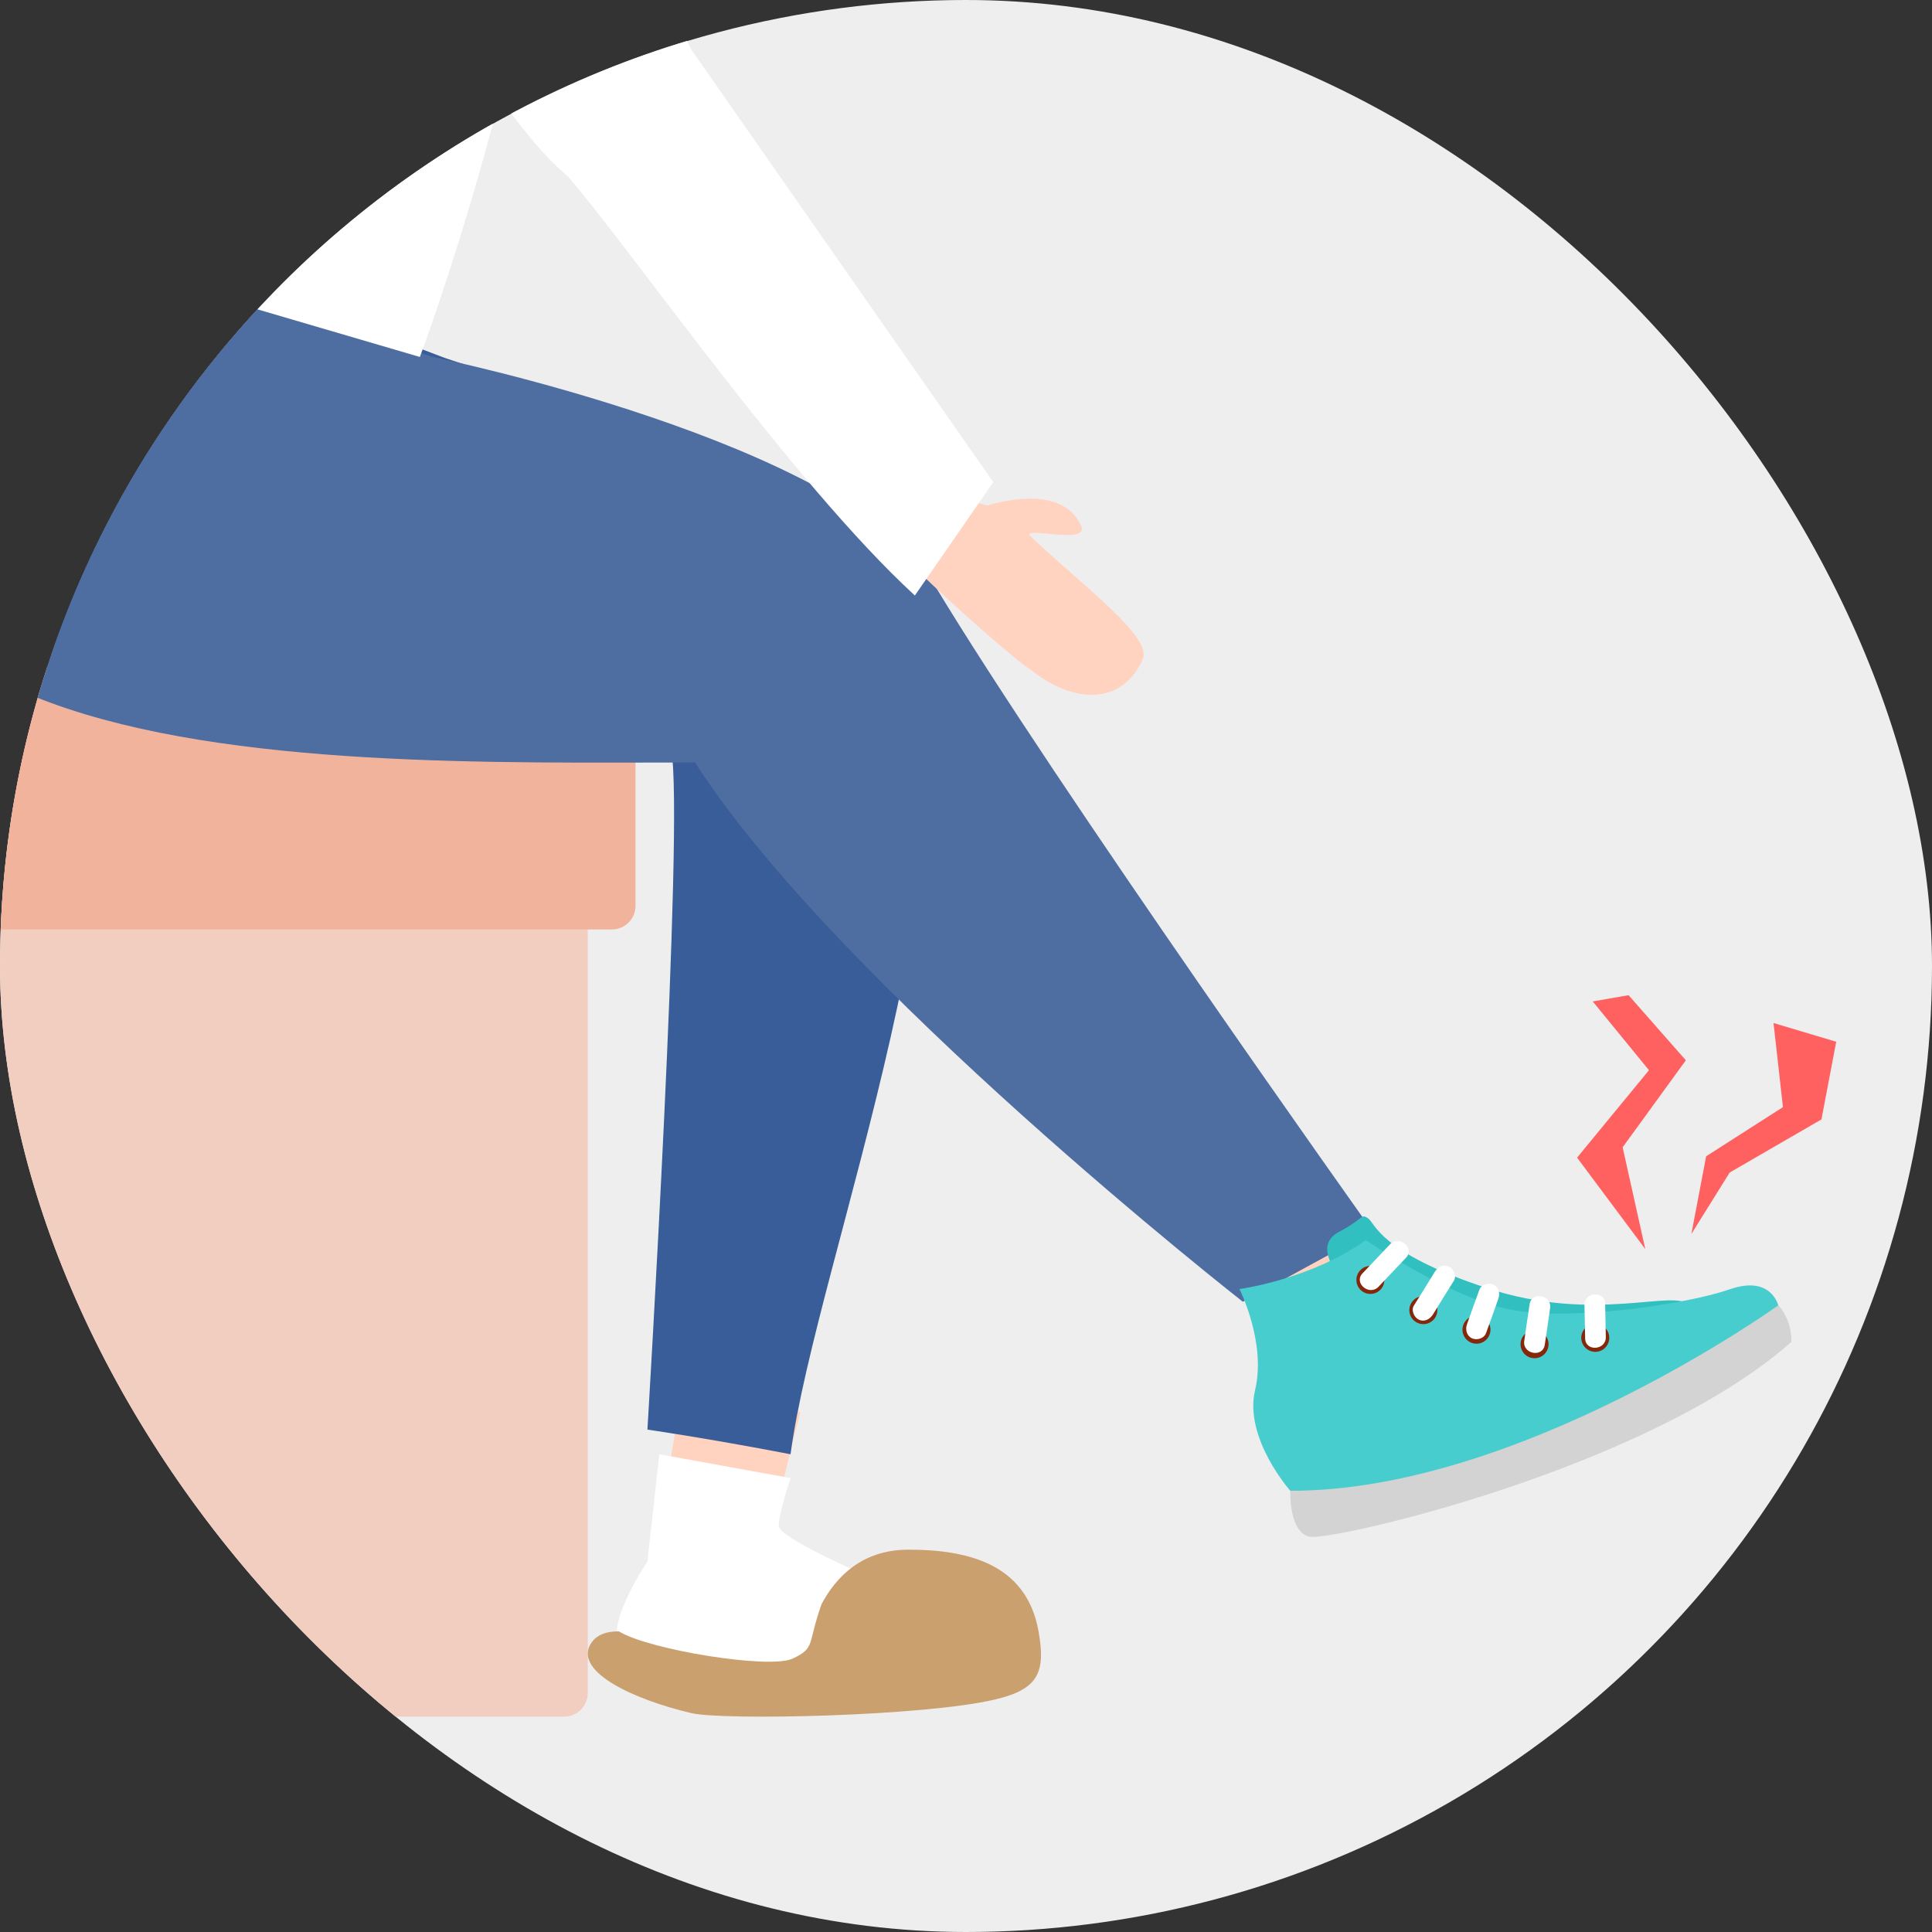 <svg width="164" height="164" viewBox="0 0 164 164" fill="none" xmlns="http://www.w3.org/2000/svg">
<rect x="0" y="0" width="164" height="164" fill="#333333" stroke="none"/>
<g clip-path="url(#clip0_7109_73848)">
<circle cx="82" cy="82" r="82" fill="#EEEEEE"/>
<rect x="-18.952" y="58.65" width="68.845" height="87.069" rx="2" fill="#F2CEC0"/>
<rect x="-23" y="56.625" width="76.945" height="22.273" rx="2" fill="#F1B39B"/>
<path d="M55.526 132.305L58.008 117.372L67.937 119.861L65.455 129.816C66.696 132.305 70.171 133.55 74.142 133.55C78.114 133.55 75.383 138.527 74.142 141.016C67.937 141.431 55.278 142.759 54.285 139.772C53.293 136.785 54.698 133.135 55.526 132.305Z" fill="#FFD3C0"/>
<path d="M66.095 129.52C66.095 130.33 70.819 132.558 73.182 133.57L73.182 141.67C70.82 142.007 65.69 142.682 64.07 142.682C62.045 142.682 54.958 140.657 52.933 139.645C51.313 138.835 53.608 134.583 54.958 132.558L55.97 123.446L67.107 125.471C66.77 126.483 66.095 128.71 66.095 129.52Z" fill="white"/>
<path d="M77.106 131.545C73.176 131.545 70.966 133.858 69.737 136.17C68.509 139.638 69.245 139.869 67.28 140.794C65.315 141.719 54.998 140.023 52.542 138.482C52.133 138.482 50.707 138.468 50.085 139.638C48.858 141.95 53.771 144.262 58.683 145.419C61.347 146.046 78.334 145.708 84.474 144.262C88.159 143.395 88.774 141.95 88.159 138.482C87.13 132.667 82.019 131.545 77.106 131.545Z" fill="#CAA06F"/>
<path d="M108.025 112.099L106 108.05L114.099 104L117.137 109.062L108.025 112.099Z" fill="#FFD3C0"/>
<path d="M37.722 30.371C37.722 30.371 74.868 42.452 77.231 49.538C84.165 70.343 69.325 106.803 67.106 123.446C59.894 122.059 54.957 121.354 54.957 121.354C54.957 121.354 58.092 69.538 56.982 63.712C56.982 63.712 18.26 64.281 12.435 60.675C-7.814 47.915 -7.769 32.868 -4.441 18.721C5.545 17.889 37.722 30.371 37.722 30.371Z" fill="#385D99"/>
<path d="M79.253 49.538C89.663 66.817 116.5 104.5 116.5 104.5L105.5 110.5C105.5 110.5 71.001 83.5 59.004 64.725C25.593 64.725 -32.174 66.749 -4.777 18.153C11.866 21.759 36.731 30.302 36.731 30.302C36.731 30.302 72.001 37.5 79.253 49.538Z" fill="#4E6DA0"/>
<path d="M77.842 41.171L83.803 42.921C83.803 42.921 90.095 40.77 91.783 44.662C92.522 46.365 86.212 44.477 87.575 45.62C91.979 49.779 97.917 54.14 96.985 55.989C95.226 59.931 91.082 59.705 87.554 56.9C85.948 55.863 80.74 51.185 78.258 48.794L75.987 46.889L77.842 41.171Z" fill="#FFD3C0"/>
<path d="M37.748 -58.791C37.748 -58.791 25.64 -53.401 19.524 -46.642C16.599 -43.398 7.375 -23.357 7.375 -23.357L-5.787 18.153L35.641 30.302C35.641 30.302 46.277 2.056 47.872 -23.357C49.253 -34.877 47.872 -47.655 47.872 -47.655L37.748 -58.791Z" fill="white"/>
<path d="M48.175 14.945C39.017 7.445 22.197 -27.535 21.699 -30.544C19.959 -39.32 33.387 -51.858 41.842 -44.335C45.572 -40.323 55.519 -1.206 58.751 4.311L84.316 40.928L77.659 50.551C67.197 40.928 53.398 20.917 48.175 14.945Z" fill="white"/>
<path d="M113.509 108.012C113.509 108.012 111.496 105.709 113.666 104.565C115.813 103.43 115.485 103.005 116.112 103.402C116.739 103.8 117.029 106.32 126.233 109.347C135.437 112.374 142.168 109.353 143.393 110.801C144.596 112.257 128.711 120.995 127.102 121.095C125.492 121.195 113.532 108.004 113.532 108.004L113.509 108.012Z" fill="#31BFBF"/>
<path d="M109.528 126.544C109.528 126.544 109.386 130.037 111.149 130.448C112.912 130.86 139.79 124.755 152.061 113.913C152.061 113.913 152.206 112.269 150.973 110.798C149.739 109.328 109.55 126.536 109.55 126.536L109.528 126.544Z" fill="#D3D3D3"/>
<path d="M146.846 109.439C143.319 110.672 133.735 112.146 128.42 111.203C123.106 110.259 115.937 105.262 115.937 105.262C111.275 108.613 105.21 109.422 105.21 109.422C105.21 109.422 107.508 113.938 106.539 118.003C105.57 122.068 109.525 126.544 109.525 126.544C128.997 126.599 150.947 110.807 150.947 110.807C150.947 110.807 150.349 108.215 146.823 109.447L146.846 109.439Z" fill="#47CDCD"/>
<path d="M117.449 108.256C117.665 108.874 117.337 109.554 116.719 109.77C116.101 109.986 115.421 109.658 115.205 109.04C114.989 108.422 115.316 107.742 115.935 107.526C116.553 107.31 117.233 107.637 117.449 108.256Z" fill="#84270A"/>
<path d="M121.943 110.821C122.159 111.439 121.831 112.119 121.213 112.335C120.595 112.551 119.915 112.223 119.699 111.605C119.483 110.987 119.81 110.307 120.429 110.091C121.047 109.875 121.727 110.203 121.943 110.821Z" fill="#84270A"/>
<path d="M126.454 112.481C126.67 113.1 126.342 113.78 125.724 113.996C125.106 114.212 124.426 113.884 124.21 113.266C123.993 112.648 124.321 111.968 124.939 111.752C125.558 111.535 126.238 111.863 126.454 112.481Z" fill="#84270A"/>
<path d="M131.384 113.714C131.6 114.332 131.272 115.012 130.654 115.228C130.036 115.444 129.356 115.117 129.14 114.499C128.924 113.88 129.251 113.2 129.87 112.984C130.488 112.768 131.168 113.096 131.384 113.714Z" fill="#84270A"/>
<path d="M136.538 113.171C136.754 113.79 136.427 114.47 135.808 114.686C135.19 114.902 134.51 114.574 134.294 113.956C134.078 113.338 134.406 112.658 135.024 112.442C135.642 112.225 136.322 112.553 136.538 113.171Z" fill="#84270A"/>
<path d="M117.994 105.623C117.223 106.432 116.438 107.272 115.667 108.081C114.873 108.898 116.225 110.044 117.018 109.227C117.789 108.418 118.575 107.578 119.346 106.769C120.139 105.952 118.788 104.806 117.994 105.623Z" fill="white"/>
<path d="M121.809 107.938C121.217 108.89 120.633 109.866 120.018 110.826C119.77 111.221 120.032 111.823 120.434 112.017C120.898 112.24 121.354 112.003 121.625 111.6C122.217 110.648 122.801 109.673 123.416 108.713C123.664 108.318 123.402 107.716 123 107.522C122.537 107.299 122.08 107.535 121.809 107.938Z" fill="white"/>
<path d="M125.582 109.471C125.228 110.443 124.874 111.414 124.528 112.409C124.373 112.849 124.48 113.377 124.944 113.6C125.346 113.794 125.957 113.631 126.135 113.184C126.489 112.212 126.843 111.24 127.189 110.245C127.344 109.806 127.237 109.278 126.773 109.055C126.371 108.861 125.76 109.023 125.582 109.471Z" fill="white"/>
<path d="M129.843 110.706C129.689 111.736 129.535 112.767 129.389 113.82C129.213 114.935 130.952 115.278 131.128 114.163C131.282 113.133 131.436 112.102 131.581 111.049C131.757 109.934 130.018 109.591 129.843 110.706Z" fill="white"/>
<path d="M134.5 110.8C134.521 111.744 134.543 112.687 134.556 113.607C134.573 114.758 136.35 114.625 136.311 113.482C136.29 112.539 136.268 111.596 136.255 110.675C136.238 109.525 134.46 109.658 134.5 110.8Z" fill="white"/>
<path d="M133.872 98.268L139.663 106.033L137.74 97.389L143.105 90.004L138.243 84.477L135.202 85.009L139.974 90.846L133.872 98.268Z" fill="#FF6060"/>
<path d="M144.827 98.154L143.575 104.747L146.825 99.532L154.617 95.021L155.869 88.429L150.548 86.841L151.347 93.98L144.827 98.154Z" fill="#FF6060"/>
</g>
<defs>
<clipPath id="clip0_7109_73848">
<rect width="164" height="164" rx="82" fill="white"/>
</clipPath>
</defs>
</svg>
